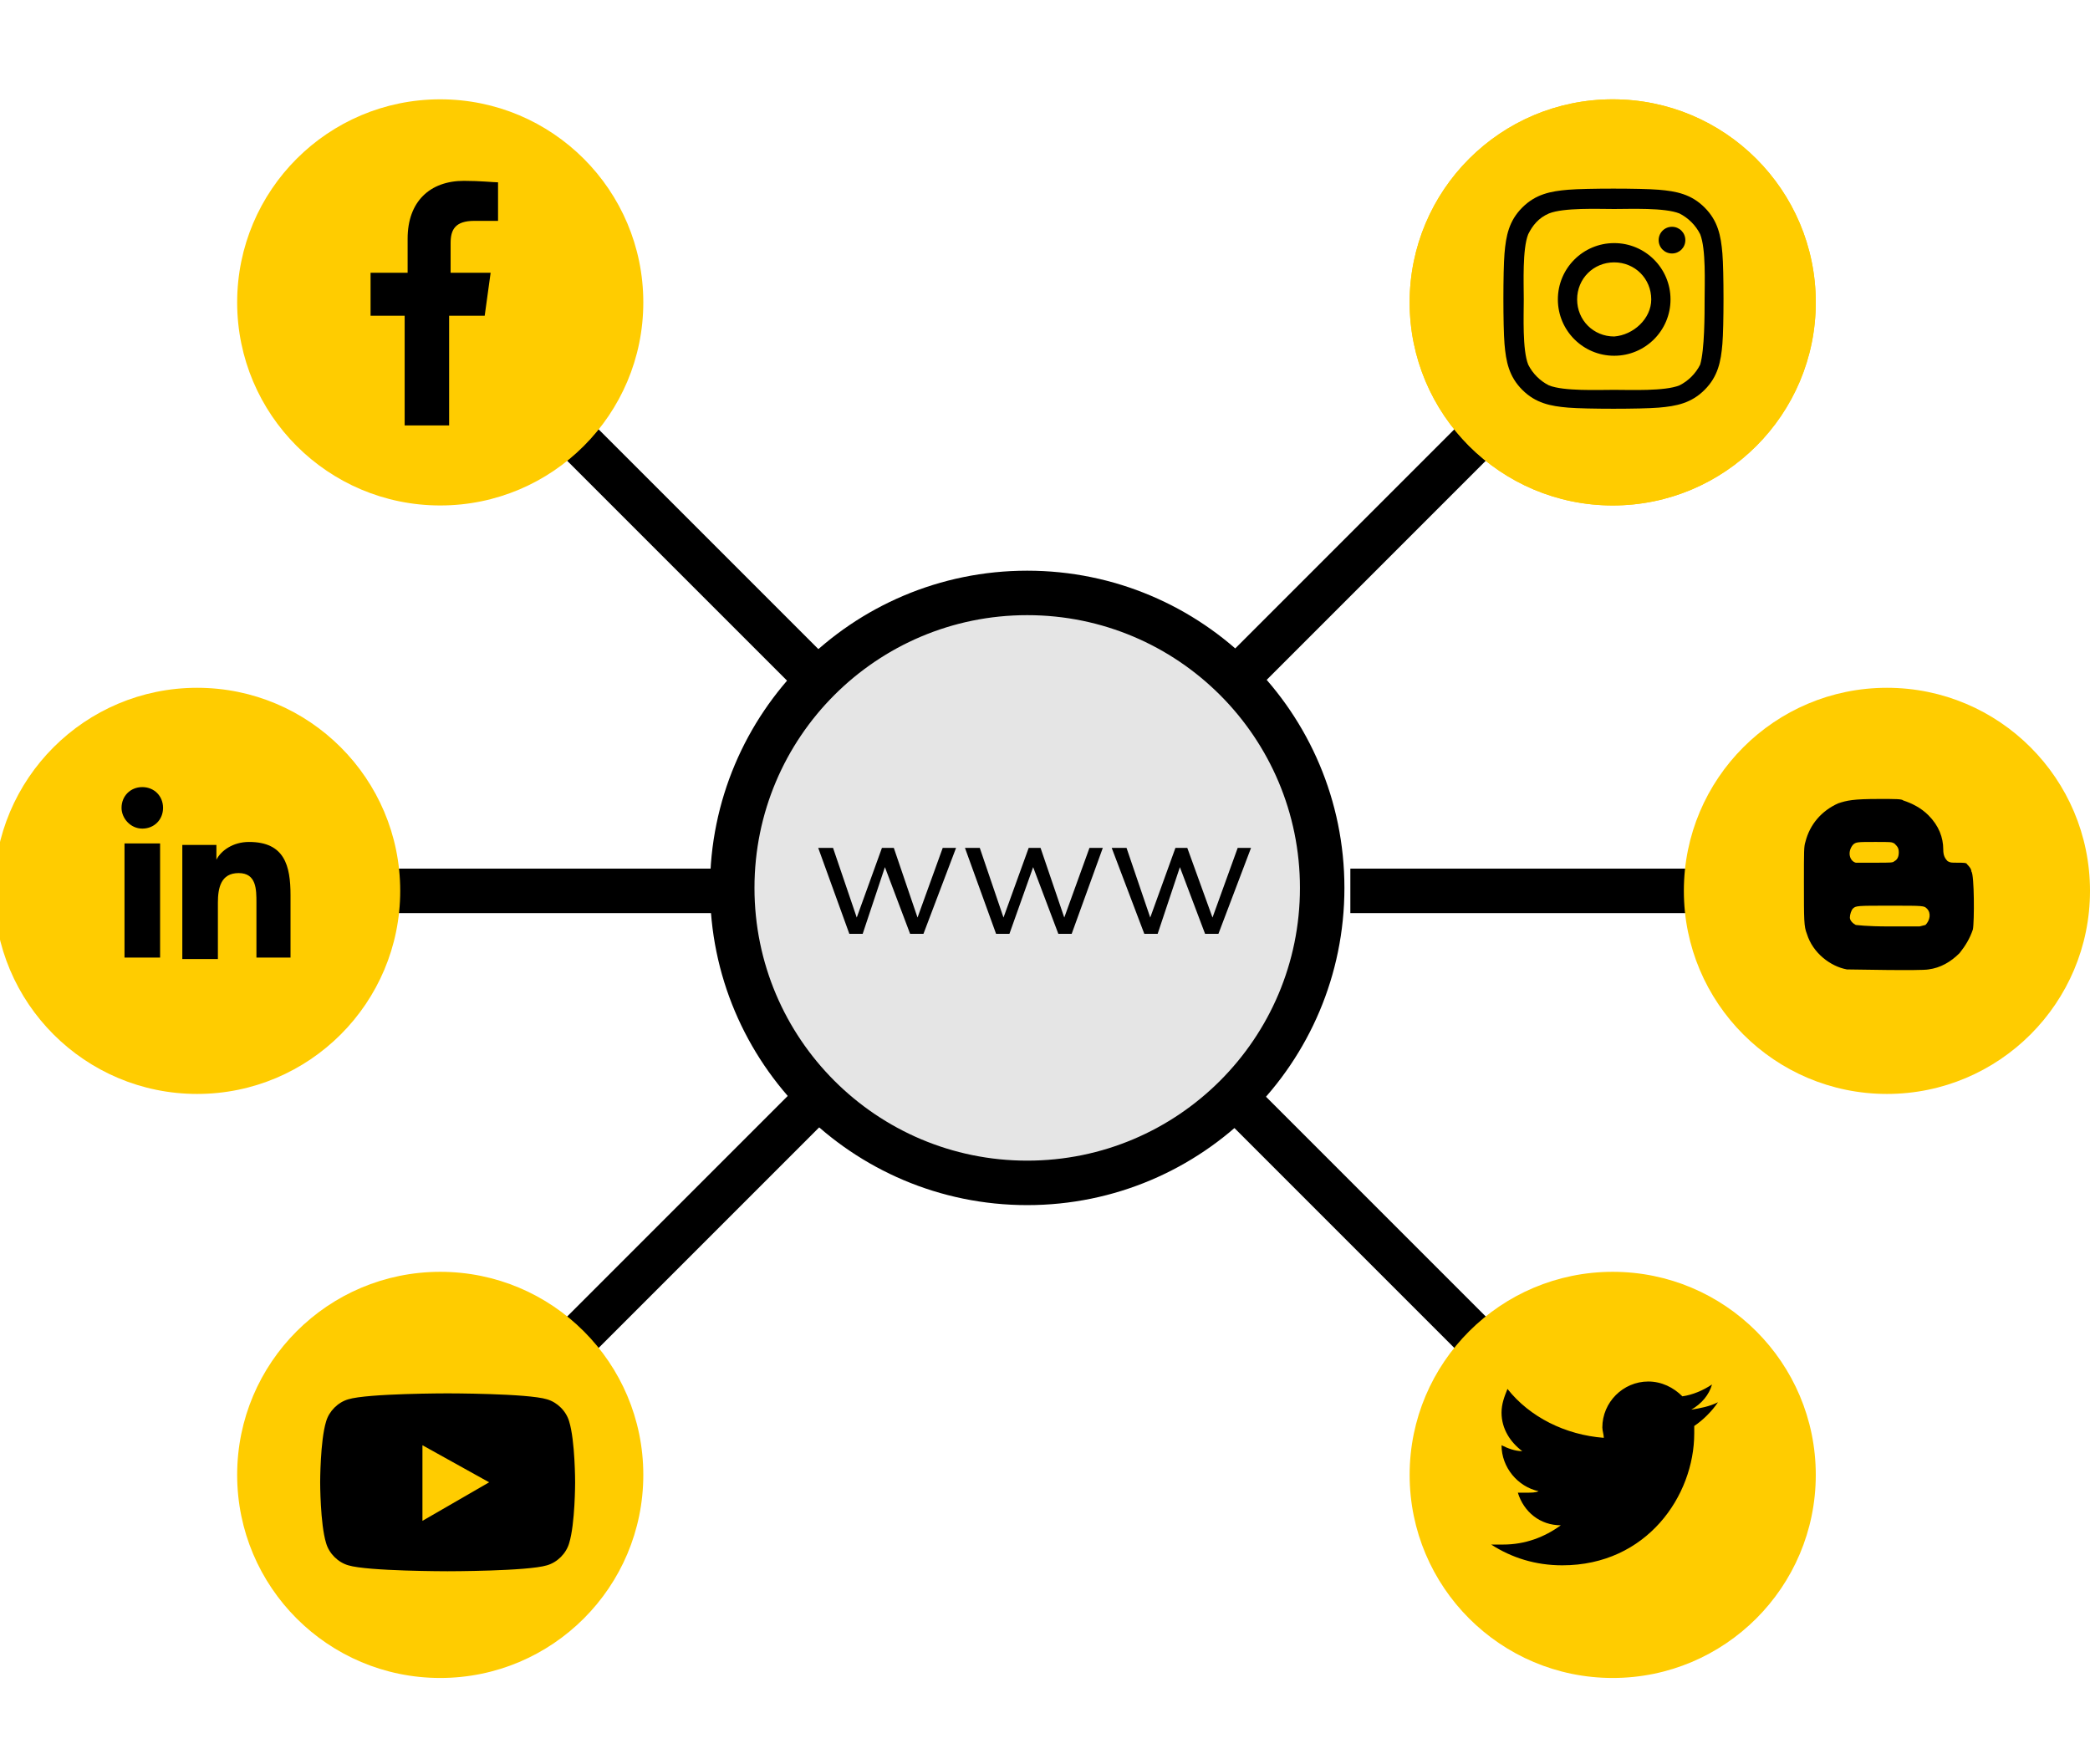 <?xml version="1.0" encoding="utf-8"?>
<!-- Generator: Adobe Illustrator 23.0.4, SVG Export Plug-In . SVG Version: 6.00 Build 0)  -->
<svg version="1.1" id="Capa_1" xmlns="http://www.w3.org/2000/svg" xmlns:xlink="http://www.w3.org/1999/xlink" x="0px" y="0px"
	 viewBox="0 0 141 119" style="enable-background:new 0 0 141 119;" xml:space="preserve">
<style type="text/css">
	.st0{fill:none;stroke:#000000;stroke-width:3;stroke-miterlimit:10;}
	.st1{fill:#E5E5E5;stroke:#000000;stroke-width:3;stroke-miterlimit:10;}
	.st2{fill:#FFCC00;}
</style>
<g>
	<line class="st0" x1="108.8" y1="20.4" x2="29.7" y2="99.5"/>
	<line class="st0" x1="108.8" y1="99.5" x2="29.7" y2="20.4"/>
	<circle class="st1" cx="69.3" cy="59.9" r="19.9"/>
	<circle class="st2" cx="29.7" cy="20.4" r="13.7"/>
	<circle class="st2" cx="108.8" cy="20.4" r="13.7"/>
	<circle class="st2" cx="108.8" cy="99.5" r="13.7"/>
	<circle class="st2" cx="29.7" cy="99.5" r="13.7"/>
	<g>
		<path d="M30.4,16.4v2h2.7l-0.4,2.9h-2.4v7.4h-3v-7.4H25v-2.9h2.5v-2.3c0-2.5,1.5-3.9,3.8-3.9c1.1,0,2,0.1,2.3,0.1v2.6h-1.6
			C30.7,14.9,30.4,15.5,30.4,16.4z"/>
	</g>
	<g>
		<path d="M38.8,100c0,0,0,2.8-0.4,4.1c-0.2,0.7-0.8,1.3-1.5,1.5c-1.3,0.4-6.7,0.4-6.7,0.4s-5.4,0-6.7-0.4c-0.7-0.2-1.3-0.8-1.5-1.5
			c-0.4-1.3-0.4-4.1-0.4-4.1s0-2.8,0.4-4.1c0.2-0.7,0.8-1.3,1.5-1.5c1.3-0.4,6.7-0.4,6.7-0.4s5.4,0,6.7,0.4c0.7,0.2,1.3,0.8,1.5,1.5
			C38.8,97.2,38.8,100,38.8,100z M33,100l-4.5-2.5v5.1L33,100z"/>
	</g>
	<g>
		<path d="M114.3,96.7c0,4.2-3.2,8.9-8.9,8.9c-1.8,0-3.4-0.5-4.8-1.4c0.3,0,0.5,0,0.8,0c1.5,0,2.8-0.5,3.9-1.3
			c-1.4,0-2.5-0.9-2.9-2.2c0.2,0,0.4,0,0.6,0c0.3,0,0.6,0,0.8-0.1c-1.4-0.3-2.5-1.6-2.5-3.1v0c0.4,0.2,0.9,0.4,1.4,0.4
			c-0.8-0.6-1.4-1.5-1.4-2.6c0-0.6,0.2-1.1,0.4-1.6c1.5,1.9,3.9,3.1,6.5,3.3c0-0.2-0.1-0.5-0.1-0.7c0-1.7,1.4-3.1,3.1-3.1
			c0.9,0,1.7,0.4,2.3,1c0.7-0.1,1.4-0.4,2-0.8c-0.2,0.7-0.7,1.3-1.4,1.7c0.6-0.1,1.2-0.2,1.8-0.5c-0.4,0.6-1,1.2-1.6,1.6
			C114.3,96.4,114.3,96.6,114.3,96.7z"/>
	</g>
	<g>
		<path d="M61.9,61.9l1.7-4.7h0.9L62.3,63h-0.9l-1.7-4.5L58.2,63h-0.9l-2.1-5.8h1l1.6,4.7l1.7-4.7h0.8L61.9,61.9z"/>
		<path d="M71.8,61.9l1.7-4.7h0.9L72.3,63h-0.9l-1.7-4.5L68.1,63h-0.9l-2.1-5.8h1l1.6,4.7l1.7-4.7h0.8L71.8,61.9z"/>
		<path d="M81.8,61.9l1.7-4.7h0.9L82.2,63h-0.9l-1.7-4.5L78.1,63h-0.9L75,57.2h1l1.6,4.7l1.7-4.7h0.8L81.8,61.9z"/>
	</g>
	<circle class="st2" cx="108.8" cy="20.4" r="13.7"/>
	<g>
		<path d="M116.2,23.2c-0.1,1.2-0.3,2.2-1.2,3.1c-0.9,0.9-1.9,1.1-3.1,1.2c-1.2,0.1-4.9,0.1-6.1,0c-1.2-0.1-2.2-0.3-3.1-1.2
			c-0.9-0.9-1.1-1.9-1.2-3.1c-0.1-1.2-0.1-4.9,0-6.1c0.1-1.2,0.3-2.2,1.2-3.1c0.9-0.9,1.9-1.1,3.1-1.2c1.2-0.1,4.9-0.1,6.1,0
			c1.2,0.1,2.2,0.3,3.1,1.2c0.9,0.9,1.1,1.9,1.2,3.1C116.3,18.3,116.3,22,116.2,23.2z M115,20.2c0-1.1,0.1-3.4-0.3-4.4
			c-0.3-0.6-0.8-1.1-1.4-1.4c-1-0.4-3.3-0.3-4.4-0.3c-1.1,0-3.4-0.1-4.4,0.3c-0.7,0.3-1.1,0.8-1.4,1.4c-0.4,1-0.3,3.3-0.3,4.4
			c0,1.1-0.1,3.4,0.3,4.4c0.3,0.6,0.8,1.1,1.4,1.4c1,0.4,3.3,0.3,4.4,0.3c1.1,0,3.4,0.1,4.4-0.3c0.6-0.3,1.1-0.8,1.4-1.4
			C115,23.6,115,21.2,115,20.2z M112.7,20.2c0,2.1-1.7,3.8-3.8,3.8c-2.1,0-3.8-1.7-3.8-3.8s1.7-3.8,3.8-3.8
			C111,16.4,112.7,18.1,112.7,20.2z M111.4,20.2c0-1.4-1.1-2.5-2.5-2.5c-1.4,0-2.5,1.1-2.5,2.5c0,1.4,1.1,2.5,2.5,2.5
			C110.2,22.6,111.4,21.5,111.4,20.2z M112.8,17.1c-0.5,0-0.9-0.4-0.9-0.9s0.4-0.9,0.9-0.9s0.9,0.4,0.9,0.9
			C113.7,16.7,113.3,17.1,112.8,17.1z"/>
	</g>
	<g>
		<line class="st0" x1="49.5" y1="60.1" x2="13.3" y2="60.1"/>
		<circle class="st2" cx="13.3" cy="60.1" r="13.7"/>
		<g>
			<path d="M8.2,54.5c0-0.8,0.6-1.4,1.4-1.4s1.4,0.6,1.4,1.4c0,0.8-0.6,1.4-1.4,1.4C8.8,55.9,8.2,55.2,8.2,54.5z M8.4,64.6v-7.7h2.4
				v7.7H8.4z M17.3,64.6v-3.7c0-0.9,0-2-1.2-2c-1.2,0-1.4,1-1.4,2v3.8h-2.4v-7.7h2.3v1h0c0.3-0.6,1.1-1.2,2.2-1.2
				c2.4,0,2.8,1.6,2.8,3.6v4.2h0H17.3z"/>
		</g>
	</g>
	<g>
		<line class="st0" x1="91.1" y1="60.1" x2="127.3" y2="60.1"/>
		<circle class="st2" cx="127.3" cy="60.1" r="13.7"/>
		<g>
			<path d="M133.1,62.7c-0.2,0.6-0.5,1.1-0.9,1.6c-0.6,0.6-1.3,1-2.1,1.1c-0.5,0.1-5.2,0-5.5,0c-1.1-0.2-2.3-1.1-2.7-2.4
				c-0.2-0.5-0.2-0.9-0.2-3.5c0-2.1,0-2.4,0.1-2.7c0.3-1.2,1.1-2.1,2.2-2.6c0.6-0.2,1-0.3,2.8-0.3c1.1,0,1.5,0,1.6,0.1
				c0.6,0.2,1.2,0.5,1.7,1c0.7,0.7,1,1.5,1,2.3c0,0.4,0.1,0.6,0.3,0.8c0.2,0.1,0.2,0.1,0.7,0.1c0.3,0,0.6,0,0.6,0.1
				c0.1,0.1,0.3,0.3,0.3,0.5C133.2,59,133.2,62.2,133.1,62.7z M130,61.3c-0.2-0.2-0.2-0.2-2.5-0.2c-2.2,0-2.3,0-2.5,0.2
				c-0.1,0.1-0.2,0.4-0.2,0.6c0,0.2,0.2,0.4,0.4,0.5c0.1,0,0.6,0.1,2.3,0.1l2,0l0.4-0.1C130.2,62.1,130.3,61.6,130,61.3z
				 M125.2,58.2c0.1,0,0.6,0,1.3,0c1.1,0,1.2,0,1.3-0.1c0.2-0.1,0.3-0.3,0.3-0.6c0-0.3-0.1-0.4-0.3-0.6c-0.2-0.1-0.2-0.1-1.3-0.1
				c-1.2,0-1.3,0-1.5,0.2C124.6,57.5,124.8,58.1,125.2,58.2z"/>
		</g>
	</g>
</g>
</svg>
